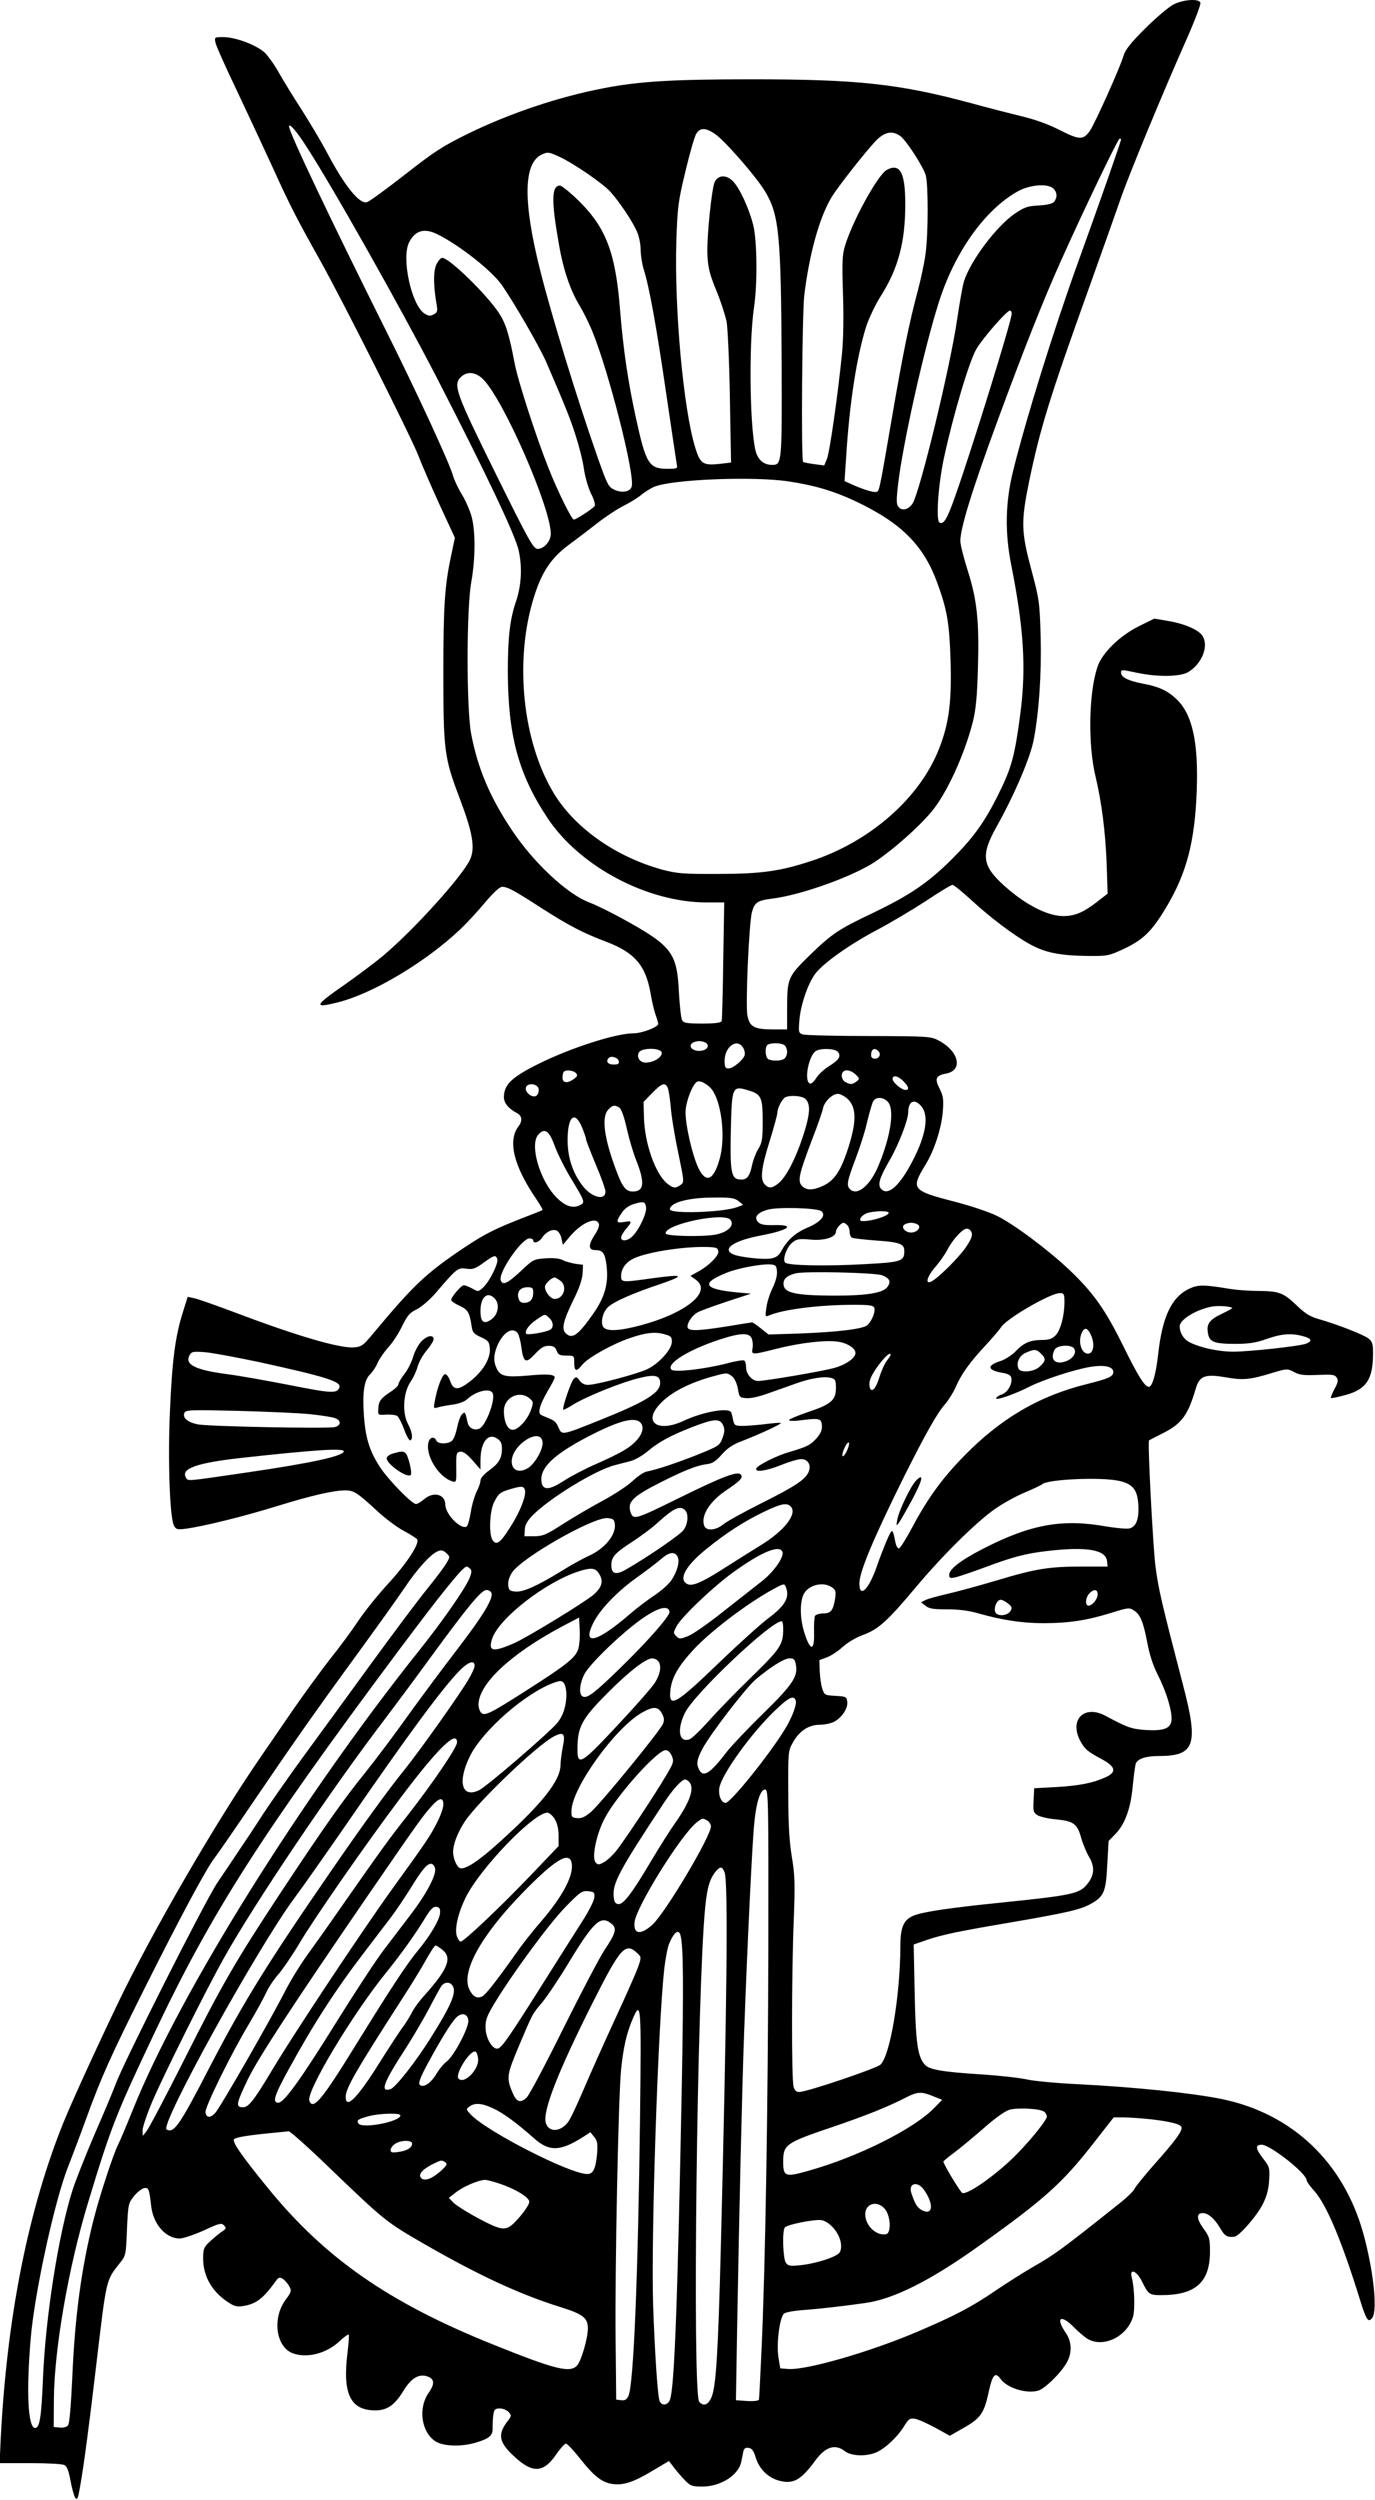  <svg version="1.0" xmlns="http://www.w3.org/2000/svg"
 width="704pt" height="1280pt" viewBox="0 0 704 1280"
 preserveAspectRatio="xMidYMid meet"><g transform="translate(0,1280) scale(0.1,-0.1)"
fill="#000000" stroke="none">
<path d="M6010 12778 c-25 -12 -90 -68 -146 -123 -76 -76 -103 -110 -112 -142
-17 -58 -147 -348 -172 -383 -34 -48 -53 -47 -154 4 -58 30 -129 55 -196 71
-58 14 -171 43 -251 65 -374 101 -586 124 -1129 124 -402 0 -575 -10 -756 -45
-232 -44 -484 -129 -699 -234 -130 -64 -173 -92 -322 -209 -95 -74 -182 -138
-194 -141 -38 -12 -115 83 -206 256 -28 53 -87 152 -131 221 -44 68 -96 153
-116 189 -19 35 -51 79 -69 98 -42 40 -150 81 -214 81 -45 0 -45 0 -40 -28 3
-16 54 -130 113 -253 58 -123 142 -303 186 -399 83 -183 117 -249 238 -465
120 -215 466 -904 503 -1000 19 -50 69 -164 110 -254 l76 -164 -19 -91 c-33
-152 -40 -258 -40 -591 0 -407 4 -442 82 -648 69 -182 82 -259 54 -319 -42
-87 -283 -354 -441 -488 -44 -37 -131 -102 -192 -145 -166 -115 -172 -129 -41
-96 178 45 446 205 622 371 32 30 90 92 128 138 44 52 76 82 89 82 27 0 61
-18 203 -110 141 -90 208 -125 329 -171 146 -55 203 -121 228 -265 6 -38 18
-86 25 -108 8 -21 14 -43 14 -48 0 -16 -83 -48 -126 -48 -91 0 -326 -76 -488
-157 -138 -69 -176 -106 -176 -171 0 -29 25 -59 68 -81 25 -14 28 -39 7 -67
-56 -73 -26 -200 87 -367 22 -32 38 -60 36 -62 -1 -1 -46 -19 -98 -39 -144
-56 -196 -82 -300 -151 -200 -134 -260 -191 -472 -445 -49 -59 -58 -65 -96
-68 -73 -5 -287 57 -607 178 -99 37 -194 71 -212 74 l-32 7 -26 -83 c-38 -122
-54 -245 -65 -505 -11 -247 -1 -545 21 -584 10 -19 17 -21 62 -15 90 12 296
63 464 115 178 55 291 81 351 81 44 0 61 -11 168 -110 40 -36 99 -81 133 -98
33 -18 63 -37 67 -43 13 -22 -55 -125 -149 -227 -54 -59 -123 -145 -154 -192
-31 -47 -96 -135 -145 -196 -48 -62 -132 -177 -186 -255 -54 -79 -128 -187
-164 -239 -232 -336 -559 -900 -737 -1271 -133 -279 -253 -542 -294 -650 -170
-441 -272 -968 -303 -1567 l-6 -132 157 0 c86 0 165 -4 175 -10 13 -7 22 -31
31 -80 7 -39 18 -78 24 -87 10 -14 14 -5 24 51 21 117 49 332 85 639 52 437
48 421 121 513 29 36 30 41 35 170 6 130 7 134 36 171 17 21 41 39 52 41 23 4
26 -4 36 -92 11 -94 75 -166 146 -166 18 0 73 19 123 41 79 37 91 40 104 26
13 -13 12 -17 -13 -33 -15 -11 -42 -33 -61 -51 -30 -28 -33 -37 -33 -86 0 -88
44 -167 123 -220 35 -24 49 -28 81 -23 68 11 103 38 168 128 13 19 20 21 35
12 10 -6 25 -23 33 -37 14 -25 13 -29 -20 -74 -66 -93 -47 -234 35 -269 71
-29 173 -5 241 58 24 23 47 39 49 36 3 -2 0 -45 -6 -94 -26 -210 15 -294 143
-294 59 0 99 27 142 98 41 67 80 91 124 76 37 -13 39 -38 6 -85 -55 -80 -36
-204 38 -249 40 -24 131 -27 204 -5 70 21 88 36 86 76 0 19 1 49 4 67 4 27 9
32 33 32 15 0 35 -8 45 -18 15 -18 15 -20 -2 -43 -57 -72 -49 -112 34 -188 93
-85 148 -81 214 17 19 28 41 51 47 52 7 0 40 -35 73 -77 71 -90 113 -123 167
-130 56 -7 108 10 204 68 l84 50 25 -33 c14 -18 39 -48 56 -65 29 -30 38 -33
90 -33 93 0 185 58 199 126 3 13 7 36 10 50 4 19 11 25 28 22 17 -2 26 -15 37
-52 19 -58 63 -101 120 -116 71 -19 111 3 184 103 52 71 102 87 152 48 32 -25
107 -28 158 -7 46 19 109 78 143 132 25 41 31 45 58 41 17 -3 63 -24 104 -46
l74 -41 56 32 c103 57 119 79 145 201 18 80 32 95 58 59 33 -47 131 -78 193
-61 36 10 122 96 149 148 26 49 23 105 -8 149 -54 79 -24 96 44 26 25 -25 57
-52 72 -60 81 -43 196 14 228 112 12 36 9 151 -6 207 -11 47 27 30 53 -23 32
-66 38 -70 98 -70 175 0 249 65 250 220 0 70 -2 78 -34 122 -35 48 -36 78 -4
78 29 0 60 -27 89 -75 24 -42 36 -50 74 -46 25 3 118 110 147 170 19 38 29 76
31 121 4 62 2 67 -33 112 -37 48 -39 68 -5 68 43 0 230 -147 230 -182 0 -6 16
-29 36 -51 65 -71 143 -256 239 -567 31 -99 41 -113 61 -86 28 39 6 244 -46
432 -101 364 -364 614 -725 688 -153 31 -442 61 -737 76 -107 5 -224 16 -259
24 -35 8 -140 20 -234 26 -201 13 -267 24 -290 50 -37 40 -47 116 -52 370 l-5
245 63 22 c85 29 162 45 445 93 279 48 346 64 399 93 68 39 77 61 84 199 l7
123 36 37 c49 51 78 133 88 248 5 52 12 102 15 111 10 25 51 39 118 39 184 0
204 57 126 356 -112 430 -128 499 -143 615 -13 104 -41 638 -33 645 1 1 30 16
64 33 103 51 134 93 175 231 19 66 47 77 152 59 90 -16 125 -13 239 22 76 23
78 23 112 5 27 -15 50 -18 121 -15 75 3 88 2 98 -14 9 -14 6 -26 -12 -59 -12
-23 -20 -43 -18 -45 2 -3 37 5 78 16 105 30 138 80 138 215 0 46 -4 58 -24 74
-27 20 -154 70 -251 98 -46 13 -72 28 -115 70 -69 66 -90 74 -198 75 -48 0
-112 5 -142 10 -139 23 -166 23 -214 0 -88 -43 -135 -143 -156 -332 -11 -101
-30 -169 -48 -169 -21 0 -55 55 -131 209 -91 185 -153 273 -275 389 -110 104
-284 234 -371 277 -38 19 -133 51 -210 71 -228 59 -233 65 -156 192 44 71 81
185 88 270 5 63 3 79 -16 118 -27 52 -20 68 34 78 87 17 65 114 -39 169 -40
21 -51 22 -356 23 -173 0 -326 4 -339 8 -23 8 -23 11 -18 75 7 79 44 187 82
237 41 54 178 151 317 224 68 36 179 102 248 147 69 46 130 83 137 83 6 0 49
-35 95 -77 100 -92 218 -181 301 -227 78 -43 152 -58 292 -60 108 -1 111 0
193 38 98 47 142 91 216 216 102 172 143 331 153 586 10 259 -23 402 -108 479
-46 42 -88 60 -172 76 -69 13 -107 32 -107 54 0 18 -1 18 85 0 104 -22 220
-20 260 5 71 44 106 136 70 187 -21 30 -94 61 -175 74 l-70 12 -77 -38 c-101
-50 -192 -139 -215 -212 -44 -136 -48 -396 -9 -558 31 -129 51 -284 57 -447
l5 -153 -54 -42 c-68 -53 -114 -73 -172 -73 -82 0 -195 58 -304 156 -113 102
-120 156 -39 301 90 160 175 358 191 448 27 143 40 339 35 528 -5 175 -7 188
-48 342 -52 195 -53 243 -11 450 57 273 104 426 301 975 70 195 144 405 165
465 39 116 217 547 342 828 41 93 72 175 69 183 -8 22 -84 17 -136 -8z m-4442
-727 c137 -211 479 -819 665 -1178 257 -500 407 -815 423 -893 19 -88 13 -180
-15 -262 -30 -87 -41 -184 -41 -355 1 -329 54 -526 204 -752 165 -248 511
-431 814 -431 l90 0 -5 -297 c-2 -164 -6 -304 -8 -310 -3 -9 -32 -13 -99 -13
-81 0 -97 3 -104 18 -5 9 -12 73 -16 142 -10 204 -35 237 -291 378 -60 33
-136 70 -168 82 -112 42 -284 202 -396 370 -113 169 -175 316 -209 495 -24
131 -24 639 1 775 21 118 22 257 2 334 -9 32 -31 84 -51 116 -19 31 -39 74
-45 96 -18 64 -181 418 -344 744 -286 573 -495 1012 -495 1043 0 19 39 -25 88
-102z m2101 57 c56 -44 204 -215 247 -286 73 -121 83 -218 86 -882 2 -511 1
-520 -48 -520 -38 0 -64 18 -80 55 -34 83 -43 552 -13 755 18 123 15 344 -5
420 -23 89 -72 193 -106 225 -33 31 -72 29 -90 -5 -16 -30 -42 -286 -38 -374
3 -66 11 -99 45 -182 23 -55 46 -127 53 -160 6 -32 14 -208 17 -390 l6 -332
-60 -7 c-83 -9 -98 1 -123 82 -61 197 -108 713 -97 1063 6 171 9 198 47 355
22 93 47 180 56 192 20 32 53 29 103 -9z m940 -4 c31 -22 118 -157 131 -202
13 -48 13 -299 -1 -399 -5 -43 -23 -127 -39 -188 -46 -172 -77 -326 -131 -640
-27 -159 -54 -314 -61 -344 -11 -52 -12 -53 -42 -48 -17 3 -56 16 -86 29 l-56
25 8 119 c17 279 54 517 103 673 14 42 47 112 75 156 89 141 125 275 125 470
0 162 -27 212 -95 175 -45 -24 -177 -264 -214 -390 -14 -46 -15 -85 -10 -245
4 -117 2 -234 -5 -305 -21 -211 -63 -505 -77 -539 l-14 -34 -52 7 c-29 4 -54
9 -56 11 -11 10 -5 762 6 855 26 210 76 392 137 496 31 53 172 232 228 292 46
47 84 55 126 26z m1131 -17 c0 -10 -107 -316 -219 -626 -125 -346 -264 -792
-333 -1068 -41 -164 -44 -318 -10 -488 64 -323 76 -522 47 -752 -29 -222 -45
-282 -112 -417 -71 -144 -129 -224 -237 -332 -123 -123 -216 -186 -405 -277
-179 -85 -212 -107 -329 -221 -107 -105 -112 -115 -112 -268 l0 -108 -72 0
c-96 0 -120 13 -131 70 -11 54 8 477 23 531 14 50 28 59 107 69 149 19 415
115 526 190 93 63 218 173 285 253 77 90 170 292 213 462 15 60 22 128 26 275
7 238 -4 347 -52 498 -20 63 -37 130 -38 150 -2 62 59 261 190 617 132 359
237 624 323 815 111 249 294 630 302 630 4 0 8 -1 8 -3z m-2873 -91 c74 -35
224 -138 260 -180 45 -50 111 -149 133 -199 11 -23 20 -65 20 -93 0 -28 7 -73
15 -100 30 -96 65 -290 115 -632 28 -191 53 -357 55 -369 5 -22 2 -23 -49 -23
-93 0 -109 26 -160 260 -41 187 -65 353 -81 550 -23 297 -72 425 -214 564 -43
42 -86 76 -94 76 -43 0 -45 -76 -6 -297 22 -130 57 -235 105 -315 19 -31 48
-89 65 -130 85 -206 222 -743 203 -800 -8 -26 -50 -33 -89 -15 -30 14 -36 27
-84 162 -107 305 -238 732 -295 960 -89 352 -86 548 6 593 32 15 37 15 95 -12z
m2527 -162 c19 -19 20 -44 4 -66 -9 -11 -34 -17 -80 -20 -58 -3 -74 -9 -124
-43 -95 -66 -227 -243 -259 -347 -7 -24 -22 -109 -34 -190 -35 -244 -194 -900
-230 -948 -22 -30 -53 -37 -71 -15 -11 13 -11 34 -2 115 25 211 132 690 208
930 82 260 237 477 406 571 62 34 155 41 182 13z m-3151 -235 c114 -58 272
-183 324 -255 62 -88 194 -316 230 -398 100 -232 124 -292 152 -381 17 -53 36
-128 41 -168 6 -40 22 -95 36 -124 15 -28 23 -56 19 -63 -8 -13 -95 -70 -107
-70 -11 0 -81 141 -129 262 -64 161 -156 444 -174 538 -29 153 -46 204 -80
257 -65 98 -255 283 -291 283 -8 0 -22 -17 -31 -37 -15 -37 -14 -108 3 -205 5
-31 3 -38 -16 -48 -17 -9 -26 -8 -47 5 -67 44 -119 286 -78 365 32 62 79 74
148 39z m2937 -405 c0 -34 -203 -691 -289 -933 -41 -118 -60 -149 -81 -136
-19 12 -6 197 24 335 47 217 129 493 166 555 36 59 155 195 171 195 5 0 9 -7
9 -16z m-2706 -336 c105 -106 346 -657 346 -791 0 -38 -35 -77 -67 -77 -22 0
-44 39 -215 385 -204 413 -219 454 -179 494 32 32 77 27 115 -11z m1566 -523
c132 -20 229 -49 338 -100 237 -112 351 -226 422 -422 50 -138 61 -204 67
-398 6 -207 -8 -316 -57 -443 -98 -256 -355 -482 -660 -581 -156 -51 -253 -65
-470 -65 -184 -1 -214 2 -290 22 -236 65 -446 212 -554 390 -162 267 -204 685
-101 1009 39 125 88 197 175 262 41 30 109 82 150 114 41 32 101 72 134 88 32
16 72 41 90 56 17 14 47 33 66 41 92 38 510 55 690 27z m-422 -2877 c17 -17
-4 -38 -38 -38 -34 0 -55 21 -38 38 7 7 24 12 38 12 14 0 31 -5 38 -12z m185
-19 c8 -11 12 -29 10 -40 -7 -25 -59 -69 -84 -69 -15 0 -19 7 -19 39 0 71 61
117 93 70z m215 9 c7 -7 12 -21 12 -33 0 -12 -5 -26 -12 -33 -13 -13 -56 -16
-82 -6 -19 7 -22 70 -3 77 23 10 73 7 85 -5z m-644 -24 c40 -15 -12 -64 -68
-64 -30 0 -48 27 -35 52 10 18 69 25 103 12z m916 -9 c18 -22 6 -41 -45 -73
-26 -16 -55 -43 -66 -61 -11 -18 -25 -31 -32 -28 -32 10 -7 144 31 167 26 15
98 12 112 -5z m207 4 c16 -16 5 -39 -18 -39 -12 0 -19 7 -19 18 0 31 17 41 37
21z m-1329 -51 c3 -14 -3 -18 -27 -18 -29 0 -41 17 -24 34 13 13 48 1 51 -16z
m-219 -62 c10 -11 7 -17 -11 -30 -33 -24 -58 -21 -58 7 0 13 3 27 7 30 11 12
50 7 62 -7z m1433 -8 c20 -20 20 -22 3 -35 -23 -16 -30 -16 -56 -3 -19 10 -26
40 -12 53 13 14 43 7 65 -15z m243 -33 c28 -27 32 -45 11 -45 -20 0 -66 39
-66 56 0 22 28 17 55 -11z m-972 -55 c44 -75 60 -236 33 -338 -31 -116 -72
-134 -112 -48 -30 66 -64 213 -64 281 0 53 37 149 61 158 20 7 64 -21 82 -53z
m-895 14 c2 -11 -3 -26 -11 -33 -20 -16 -63 18 -54 43 10 25 61 18 65 -10z
m660 9 c5 -10 12 -54 16 -98 3 -44 20 -149 38 -234 31 -149 32 -154 13 -167
-26 -19 -38 -18 -69 7 -60 48 -116 206 -119 340 l-2 78 45 46 c48 49 64 55 78
28z m413 -15 c66 -19 74 -36 74 -157 0 -92 -3 -111 -22 -142 -12 -19 -27 -58
-33 -87 -13 -59 -28 -75 -66 -70 -40 4 -47 43 -42 254 5 221 7 227 89 202z
m502 -38 c55 -44 56 -122 2 -281 -34 -98 -65 -142 -117 -168 -55 -26 -90 -27
-113 -1 -22 25 -14 60 54 239 27 69 52 141 55 158 8 35 48 73 76 73 10 0 29
-9 43 -20z m-209 -6 c28 -27 24 -81 -15 -198 -37 -111 -83 -199 -121 -232 -34
-28 -51 -30 -72 -8 -25 25 -19 83 24 220 22 71 40 137 40 147 0 24 26 74 42
80 28 12 87 6 102 -9z m422 -15 c35 -39 15 -175 -48 -326 -42 -102 -109 -158
-146 -121 -19 19 -15 40 28 154 22 58 50 144 60 191 11 46 25 93 30 104 14 25
52 24 76 -2z m173 -25 c41 -52 18 -163 -62 -306 -61 -109 -115 -151 -147 -113
-17 21 -6 57 45 145 46 80 95 206 95 245 0 59 34 74 69 29z m-1546 -6 c9 -8
24 -50 36 -105 11 -50 32 -121 46 -157 48 -120 44 -166 -15 -166 -40 0 -57 26
-102 155 -47 138 -56 229 -24 264 22 24 35 26 59 9z m-194 -97 c11 -27 21 -55
21 -61 0 -7 23 -66 50 -131 28 -65 50 -128 50 -139 0 -50 -74 -30 -120 33 -49
66 -73 142 -74 227 0 123 35 158 73 71z m-138 -100 c15 -40 52 -114 83 -165
73 -120 73 -123 43 -137 -37 -17 -76 -3 -121 44 -84 88 -135 268 -90 318 33
37 56 21 85 -60z m940 -280 l24 -19 -28 -11 c-72 -28 -347 -37 -347 -12 0 34
94 60 221 60 91 1 110 -2 130 -18z m-473 -33 c3 -29 -34 -111 -68 -145 -23
-26 -60 -31 -60 -9 0 8 11 28 25 44 33 39 32 44 -10 36 -41 -7 -43 1 -12 46
14 22 36 38 62 46 51 15 59 13 63 -18z m898 -19 c25 -21 -5 -56 -72 -84 -63
-27 -103 -63 -135 -122 -12 -22 -26 -31 -52 -36 -42 -7 -169 8 -197 23 -53 28
9 69 146 95 143 27 180 56 69 53 -50 -1 -70 2 -83 15 -24 25 -5 49 49 64 51
15 255 9 275 -8z m344 -8 c0 -17 -96 -46 -137 -42 -21 2 -3 29 25 40 35 12
112 14 112 2z m-810 -36 c22 -27 -11 -62 -73 -75 -64 -13 -256 -9 -259 5 -6
47 298 111 332 70z m-674 -20 c4 -9 -5 -33 -20 -55 -35 -54 -35 -80 3 -80 37
0 48 -15 56 -75 12 -94 -7 -165 -70 -254 -76 -108 -106 -129 -139 -96 -22 22
-12 64 40 170 30 60 45 106 47 135 l2 45 -40 5 c-22 4 -51 12 -64 19 -15 8
-47 12 -86 9 -61 -4 -65 -5 -129 -66 -68 -63 -92 -74 -102 -47 -15 38 107 215
147 215 10 0 19 -4 19 -10 0 -19 30 -10 45 13 20 31 56 48 77 36 9 -5 20 -23
23 -41 l7 -31 36 43 c59 70 134 103 148 65z m1272 -7 c7 -7 12 -22 12 -34 0
-13 5 -26 11 -30 6 -4 63 -10 126 -15 119 -8 143 -17 143 -53 0 -53 -13 -58
-206 -68 -197 -11 -389 -7 -404 8 -15 15 8 81 37 103 22 18 35 20 92 15 72 -7
131 12 131 41 0 14 26 45 39 45 4 0 12 -5 19 -12z m361 3 c20 -13 -3 -41 -34
-41 -31 0 -54 28 -34 41 8 5 23 9 34 9 11 0 26 -4 34 -9z m276 -42 c5 -15 -4
-36 -30 -75 -38 -54 -138 -154 -175 -174 -36 -19 -24 25 20 75 22 26 49 64 60
86 28 54 79 109 100 109 10 0 22 -9 25 -21z m-1297 -95 c3 -23 -50 -76 -109
-107 l-34 -19 28 -20 c84 -61 -48 -170 -283 -233 -108 -29 -172 -32 -190 -10
-17 21 -5 77 23 103 29 28 124 70 267 118 131 45 122 52 -39 30 -157 -22 -161
-22 -161 12 0 35 23 68 60 87 63 33 255 64 375 61 53 -1 60 -4 63 -22z m-1132
-39 c8 -20 -39 -115 -71 -145 -26 -24 -27 -24 -56 -7 -17 9 -37 17 -44 17 -14
0 -65 -60 -65 -76 0 -5 19 -18 43 -29 43 -20 51 -34 62 -106 4 -30 12 -39 48
-55 37 -17 42 -23 45 -57 4 -51 -34 -116 -100 -168 -61 -48 -87 -48 -103 1 -7
19 -18 35 -26 35 -14 0 -41 -69 -53 -139 -7 -37 -6 -38 16 -31 13 4 47 10 75
14 31 4 62 15 75 28 47 43 120 59 131 29 14 -35 -37 -168 -69 -180 -27 -11
-54 3 -60 32 -12 55 -13 57 -29 41 -8 -8 -19 -39 -25 -69 -6 -30 -18 -61 -27
-67 -23 -18 -72 -16 -79 2 -9 22 -32 18 -39 -5 -21 -65 48 -181 121 -204 21
-6 21 -4 20 71 -1 72 1 78 20 81 15 2 34 -11 63 -44 l41 -47 0 45 c0 94 38
145 86 113 18 -12 24 -24 24 -53 -1 -49 -16 -74 -67 -111 -26 -19 -43 -39 -43
-51 0 -11 -9 -36 -20 -57 -10 -21 -24 -67 -29 -102 -6 -36 -15 -69 -20 -74
-25 -25 -111 59 -111 110 0 53 -60 69 -108 28 -17 -14 -35 -25 -42 -25 -21 0
-142 124 -185 190 -53 81 -74 149 -82 266 -8 117 2 180 32 208 12 12 30 38 38
58 9 20 33 56 55 80 22 24 54 73 71 109 27 55 39 69 75 86 25 13 66 48 97 84
108 126 113 130 156 124 33 -5 45 -1 87 29 55 40 64 43 72 21z m1432 -63 c2
-20 -6 -52 -22 -85 -14 -28 -29 -74 -32 -101 -7 -46 -6 -49 12 -41 75 32 260
55 437 55 78 0 99 -3 103 -15 8 -19 -12 -68 -35 -89 -22 -20 -149 -35 -346
-43 l-160 -5 -39 31 c-21 17 -42 31 -45 31 -3 0 -60 -9 -126 -20 -156 -25
-205 -26 -205 -2 0 23 25 59 53 74 12 7 78 31 147 54 l125 41 -75 7 c-168 16
-183 47 -50 100 56 23 173 45 220 43 32 -2 35 -5 38 -35z m539 -21 c38 -15 46
-32 27 -59 -22 -32 -110 -46 -284 -45 -184 1 -243 14 -248 54 -4 30 15 48 61
60 48 12 406 4 444 -10z m-1649 -27 c39 -27 19 -94 -28 -94 -21 0 -50 36 -50
62 0 15 34 48 50 48 3 0 16 -7 28 -16z m-138 -62 c0 -34 -16 -52 -47 -52 -16
0 -24 7 -29 25 -8 33 11 55 47 55 25 0 29 -4 29 -28z m2720 -47 c0 -70 -20
-146 -46 -172 -17 -17 -34 -23 -68 -23 -61 0 -94 -14 -137 -59 -20 -20 -54
-42 -77 -49 -71 -22 -67 -47 9 -60 31 -5 45 -13 47 -26 6 -31 -18 -74 -49 -85
-16 -5 -29 -15 -29 -20 0 -12 99 23 175 62 71 35 224 85 306 99 74 12 119 2
119 -26 0 -23 -21 -33 -132 -61 -245 -60 -444 -176 -633 -370 -110 -112 -186
-217 -262 -360 -32 -60 -63 -110 -70 -112 -6 -2 -14 11 -18 29 -15 75 -16 76
-42 18 -13 -30 -38 -93 -54 -140 -42 -120 -89 -164 -89 -86 0 59 73 232 228
545 112 223 170 327 213 375 16 19 39 56 51 82 29 68 71 127 151 213 37 40 75
84 83 97 30 45 252 174 301 174 20 0 23 -5 23 -45z m-2916 16 c25 -28 17 -79
-16 -104 -40 -30 -58 -17 -58 42 0 72 37 103 74 62z m3775 -47 c2 -2 -22 -15
-53 -30 -65 -31 -80 -52 -71 -101 8 -44 32 -53 143 -53 67 0 103 6 157 25 76
27 128 31 188 14 42 -11 48 -25 14 -38 -33 -13 -292 -41 -373 -41 -72 0 -163
19 -219 46 -33 15 -55 49 -55 84 0 33 79 83 160 100 31 7 99 3 109 -6z m-3497
-51 c21 -19 24 -48 6 -60 -21 -13 -119 -30 -124 -21 -9 14 15 47 54 73 44 30
41 29 64 8z m2777 -96 c17 -45 8 -87 -19 -87 -35 0 -53 67 -29 111 14 28 31
19 48 -24z m-2939 19 c6 -8 15 -40 19 -71 11 -82 23 -88 70 -37 30 32 46 42
70 42 24 0 34 -6 41 -25 8 -21 16 -25 50 -25 39 0 40 -1 40 -34 0 -48 11 -51
42 -12 28 35 153 105 241 135 79 28 130 34 176 21 36 -9 41 -14 41 -39 0 -39
-67 -113 -127 -141 -54 -25 -261 -80 -303 -80 -17 0 -33 8 -43 23 -14 19 -17
20 -30 7 -14 -14 -60 -150 -53 -157 2 -2 25 10 52 27 67 41 252 116 341 136
77 19 103 12 103 -26 0 -51 -73 -96 -315 -193 -190 -76 -188 -75 -205 -36 -15
33 -21 37 -74 58 -25 10 -28 15 -22 42 3 17 22 57 41 89 19 32 35 62 35 68 0
16 -39 19 -135 10 -113 -10 -141 -4 -160 32 -19 37 -19 71 0 118 30 70 77 101
105 68z m1199 -29 c5 -13 7 -35 4 -50 -7 -34 -3 -34 123 -2 123 31 254 46 316
36 49 -8 88 -34 88 -58 0 -25 -49 -60 -108 -76 -58 -17 -354 -67 -391 -67 -30
0 -61 35 -61 69 0 17 -4 32 -10 36 -5 3 -45 -3 -88 -15 -118 -30 -269 -47
-284 -32 -29 29 82 99 240 152 111 37 159 39 171 7z m1649 -49 c17 -22 -4 -55
-43 -68 -54 -18 -81 11 -55 61 12 22 81 27 98 7z m-168 -28 c26 -26 25 -36 -5
-65 -29 -29 -102 -36 -111 -10 -12 30 6 66 39 80 43 19 54 18 77 -5z m-4000
-44 c337 -74 417 -99 408 -128 -11 -33 -38 -32 -250 10 -117 23 -263 49 -325
57 -162 21 -218 49 -193 96 11 20 17 21 84 16 39 -4 163 -27 276 -51z m3230
38 c0 -3 -9 -17 -20 -31 -11 -15 -27 -50 -36 -79 -17 -59 -40 -87 -50 -60 -3
9 -4 26 0 39 11 46 106 163 106 131z m-811 -111 c13 -11 24 -36 29 -63 7 -43
9 -45 43 -48 21 -2 67 8 110 24 41 14 104 37 141 50 77 28 146 39 182 30 23
-6 26 -11 26 -52 0 -62 -25 -84 -143 -123 -53 -18 -97 -37 -97 -41 0 -5 24 -6
53 -2 102 13 112 11 115 -25 2 -23 -5 -40 -27 -66 -32 -35 -46 -43 -141 -71
-66 -19 -162 -68 -168 -84 -7 -21 50 -13 128 18 41 17 87 30 102 30 34 0 52
-29 39 -63 -15 -40 -67 -75 -241 -162 -92 -46 -180 -95 -197 -109 -38 -32 -89
-35 -98 -6 -17 53 30 126 120 185 67 45 82 62 67 77 -17 17 -96 -13 -307 -117
-229 -113 -241 -117 -255 -81 -21 56 7 84 158 160 119 60 182 84 229 90 30 3
47 14 78 49 29 33 57 52 105 70 86 33 203 87 198 92 -2 2 -35 0 -73 -5 -39 -5
-91 -9 -117 -10 -44 0 -48 2 -54 28 -3 15 -7 33 -10 40 -8 28 -141 6 -244 -42
-130 -61 -208 -9 -124 83 54 61 153 112 279 146 66 18 69 18 94 -2z m-1039
-111 c21 -17 22 -21 10 -56 -16 -51 -66 -106 -95 -106 -26 0 -45 40 -45 97 0
68 78 107 130 65z m-1122 -82 c57 -6 114 -15 127 -20 33 -12 32 -38 -1 -46
-37 -9 -650 3 -702 14 -52 11 -78 33 -68 58 6 16 26 17 274 11 147 -4 313 -11
370 -17z m1690 -42 c33 -33 -5 -98 -85 -144 -24 -15 -88 -46 -141 -69 -53 -23
-126 -61 -162 -84 -79 -52 -113 -53 -118 -3 -7 66 60 132 223 219 165 87 252
112 283 81z m424 -14 c9 -20 9 -34 -3 -66 -14 -38 -18 -41 -124 -84 -106 -42
-212 -78 -265 -88 -14 -3 -46 -24 -71 -48 -25 -24 -94 -69 -155 -102 -60 -32
-151 -86 -203 -119 -84 -54 -100 -61 -145 -62 l-51 0 2 34 c1 24 12 44 39 72
86 88 322 233 422 258 23 6 60 16 81 21 22 6 61 28 88 51 56 47 114 79 232
125 107 41 137 43 153 8z m-924 -87 c4 -34 -37 -107 -72 -131 -46 -30 -86 -15
-86 32 0 86 149 179 158 99z m1556 -49 c-9 -18 -19 -28 -21 -21 -2 6 4 27 13
45 9 18 19 28 21 21 2 -6 -4 -27 -13 -45z m-2574 2 c0 -24 -164 -60 -500 -109
-322 -47 -297 -45 -309 -23 -24 44 59 73 283 98 380 42 526 51 526 34z m3968
-151 c70 -15 95 -44 100 -119 5 -75 -10 -117 -46 -125 -15 -3 -67 2 -117 10
-226 41 -389 11 -632 -114 -113 -58 -173 -104 -173 -133 0 -17 4 -19 33 -13
17 4 84 27 147 50 144 54 211 72 325 85 202 23 296 6 303 -52 l3 -28 -131 0
c-169 0 -238 -11 -440 -72 -91 -27 -205 -58 -254 -69 -48 -11 -98 -25 -109
-31 l-21 -11 23 -18 c18 -15 40 -18 109 -18 59 0 111 -6 162 -21 125 -35 220
-49 328 -50 130 0 221 13 345 51 93 29 99 30 123 14 33 -21 48 -59 69 -169 11
-59 29 -114 55 -165 43 -84 73 -186 68 -229 -5 -41 -40 -54 -129 -49 -75 5
-96 12 -209 73 -107 57 -185 -17 -131 -125 24 -45 37 -57 110 -96 75 -40 80
-68 19 -95 -66 -29 -132 -42 -253 -49 l-110 -6 -3 -62 c-3 -55 -1 -63 20 -76
13 -8 55 -18 93 -21 91 -9 110 -22 130 -93 9 -32 28 -78 42 -101 30 -52 26
-95 -13 -141 -38 -46 -82 -55 -434 -91 -265 -27 -403 -47 -452 -67 -51 -21
-68 -58 -68 -155 -1 -253 -52 -561 -102 -608 -22 -20 -377 -140 -416 -140 -15
0 -24 8 -29 28 -11 37 -10 587 1 852 7 188 6 229 -10 325 -13 81 -18 167 -18
325 -1 211 -1 216 24 260 33 59 81 90 137 90 24 0 57 7 73 15 40 21 72 69 68
102 -3 26 -6 28 -60 31 -55 3 -57 4 -68 37 -6 18 -12 59 -13 90 l-2 56 38 14
c20 7 57 31 81 53 25 23 69 49 105 62 79 29 125 71 270 244 134 160 305 330
404 400 37 26 104 64 149 83 45 19 88 39 95 45 30 25 299 37 391 17z m-3041
-45 c10 -27 -24 -115 -77 -196 -50 -80 -71 -93 -90 -59 -18 34 -12 148 10 191
23 45 31 51 85 67 56 16 65 15 72 -3z m1361 -86 c37 -37 -32 -126 -158 -202
-36 -22 -114 -71 -175 -110 -123 -79 -171 -99 -197 -85 -46 24 -7 94 100 180
100 81 191 140 293 189 87 42 117 48 137 28z m-540 -20 c19 -19 14 -73 -9
-102 -19 -25 -184 -138 -292 -200 -53 -31 -77 -25 -77 21 0 41 18 62 103 117
45 29 107 75 137 103 81 73 112 87 138 61z m-360 -70 c7 -55 -52 -127 -133
-163 -27 -12 -91 -47 -142 -79 -124 -76 -195 -108 -235 -104 -29 3 -33 7 -36
33 -2 19 6 43 20 65 52 77 416 284 488 278 30 -3 35 -7 38 -30z m-863 -202
c-11 -19 -54 -76 -96 -128 -42 -51 -173 -226 -291 -388 -118 -162 -275 -378
-350 -480 -74 -102 -165 -232 -203 -290 -37 -58 -91 -139 -119 -180 -27 -41
-79 -118 -114 -170 -63 -94 -480 -920 -520 -1030 -11 -30 -58 -143 -105 -250
-46 -107 -98 -238 -115 -290 -72 -225 -139 -650 -152 -967 -8 -198 -17 -253
-40 -253 -37 0 -46 184 -23 455 19 234 124 714 192 883 21 54 62 162 91 242
79 218 127 324 305 680 181 361 312 605 354 659 16 20 106 151 201 291 210
309 311 453 535 760 94 129 200 277 235 329 67 100 136 176 173 190 16 7 27 4
42 -10 20 -19 20 -19 0 -53z m1721 59 c10 -26 -46 -105 -109 -153 -33 -26
-121 -95 -196 -154 -74 -59 -154 -115 -178 -124 -41 -16 -45 -16 -61 0 -15 15
-15 19 3 52 26 48 192 206 295 279 141 101 232 138 246 100z m-537 -24 c13
-23 -1 -76 -32 -122 -12 -18 -51 -53 -87 -77 -36 -24 -90 -65 -120 -91 -171
-148 -250 -170 -195 -55 32 69 121 163 223 236 48 34 104 77 125 95 42 37 71
42 86 14z m-1061 -63 c8 -8 7 -20 -4 -47 -24 -57 -134 -215 -254 -366 -600
-750 -1227 -1754 -1467 -2349 -35 -87 -70 -170 -78 -185 -25 -49 -95 -263
-125 -381 -64 -253 -97 -503 -110 -814 -7 -146 -14 -234 -22 -243 -6 -8 -24
-13 -42 -11 l-31 3 1 145 c2 254 75 676 175 1004 119 393 143 453 346 881 287
605 541 1002 1235 1933 224 300 338 442 357 442 4 0 12 -5 19 -12z m656 -20
c28 -40 20 -73 -26 -113 -48 -40 -337 -217 -407 -248 -108 -47 -133 -42 -111
24 35 105 275 291 445 345 59 19 82 17 99 -8z m960 -74 c20 -52 -4 -94 -88
-157 -39 -29 -151 -130 -250 -225 -231 -223 -265 -241 -253 -140 8 63 42 121
120 205 88 94 270 232 402 305 59 32 61 33 69 12z m235 0 c20 -14 22 -22 17
-57 -10 -62 -22 -77 -61 -77 -18 0 -37 -6 -42 -12 -4 -7 -6 -46 -5 -85 3 -101
-21 -97 -52 6 -19 64 -21 135 -5 181 19 53 100 77 148 44z m-1743 -29 c11 -28
-44 -118 -172 -285 -70 -91 -184 -244 -253 -340 -68 -96 -168 -229 -221 -295
-111 -137 -212 -280 -434 -616 -230 -349 -299 -468 -491 -850 -96 -191 -184
-357 -195 -370 l-19 -24 -1 29 c0 16 23 84 51 150 61 141 269 559 364 729 156
280 554 871 830 1232 50 66 157 210 237 320 188 257 253 335 279 335 11 0 22
-7 25 -15z m3104 -7 c0 -25 -27 -58 -47 -58 -18 0 -16 40 4 62 22 24 43 23 43
-4z m-459 -47 c20 -16 22 -23 13 -38 -16 -27 -71 -30 -79 -4 -7 24 10 61 29
61 8 0 24 -9 37 -19z m-1733 -42 c4 -20 -112 -152 -259 -295 -126 -122 -161
-149 -184 -140 -22 8 -19 62 6 113 26 54 207 227 308 294 76 51 123 61 129 28z
m-467 -190 c-13 -44 -57 -80 -256 -207 -189 -121 -221 -138 -240 -122 -8 7
-15 26 -15 43 0 105 163 258 420 396 l95 50 3 -62 c2 -34 -1 -78 -7 -98z
m1049 103 c0 -81 -13 -101 -157 -242 -76 -74 -176 -176 -221 -227 -45 -50 -91
-95 -103 -98 -53 -17 -64 50 -22 136 48 98 440 469 495 469 5 0 8 -17 8 -38z
m-642 -164 c22 -22 13 -73 -20 -120 -18 -25 -82 -98 -143 -164 -239 -258 -251
-266 -248 -151 2 99 27 143 157 273 108 108 193 174 226 174 9 0 21 -5 28 -12z
m707 -21 c11 -60 -16 -101 -169 -251 -79 -77 -160 -163 -182 -191 -87 -114
-122 -137 -144 -96 -16 30 -12 54 16 107 39 74 219 309 272 355 77 65 145 108
174 109 23 0 28 -5 33 -33z m-1645 -5 c0 -10 -15 -43 -33 -73 -52 -86 -243
-355 -322 -454 -89 -110 -222 -294 -381 -525 -323 -469 -445 -665 -617 -996
-158 -306 -186 -347 -224 -326 -37 21 467 933 656 1187 37 49 159 223 271 385
305 443 478 678 569 773 47 49 81 61 81 29z m470 -146 c0 -59 -17 -111 -48
-148 -44 -52 -361 -325 -399 -343 -90 -43 -112 44 -46 176 66 132 287 324 431
375 32 11 39 11 50 -4 6 -8 12 -34 12 -56z m1174 -31 c7 -20 -18 -87 -56 -149
-80 -131 -278 -376 -303 -376 -22 0 -38 39 -32 77 12 69 160 276 285 396 70
67 95 80 106 52z m-685 -67 c11 -20 13 -33 6 -52 -13 -35 -320 -410 -370 -453
-30 -25 -47 -33 -70 -31 -28 3 -30 6 -29 39 3 116 223 422 359 500 59 34 84
34 104 -3z m-508 -174 c-6 -32 -11 -71 -11 -88 0 -81 -92 -198 -315 -399 -106
-96 -174 -140 -200 -131 -17 7 -35 50 -35 83 0 41 25 104 62 159 72 105 371
390 455 433 50 25 59 14 44 -57z m-541 26 c0 -26 -125 -210 -254 -375 -99
-126 -127 -165 -344 -475 -55 -80 -130 -185 -166 -235 -36 -49 -89 -135 -117
-190 -78 -153 -331 -594 -357 -622 -25 -28 -46 -26 -50 3 -4 25 131 299 223
453 37 62 76 134 88 160 11 25 39 67 61 92 23 26 72 98 109 160 79 133 334
500 517 744 190 253 290 351 290 285z m1100 -70 c11 -28 9 -35 -29 -99 -60
-102 -218 -340 -258 -389 -19 -23 -47 -49 -63 -57 -25 -13 -29 -13 -41 1 -20
25 4 143 47 225 62 118 269 349 312 349 12 0 24 -11 32 -30z m88 -132 c30 -30
6 -102 -74 -215 -24 -34 -78 -119 -120 -190 -99 -167 -143 -225 -169 -221 -15
2 -21 12 -23 39 -6 68 28 132 255 476 48 73 93 123 112 123 4 0 12 -5 19 -12z
m406 -838 c-2 -816 -15 -1637 -35 -2070 -6 -135 -12 -249 -13 -255 -2 -6 -28
-9 -61 -7 l-57 4 6 361 c11 629 26 1253 36 1522 16 440 40 934 50 1051 10 123
33 197 59 192 15 -3 16 -72 15 -798z m-1664 721 c0 -16 -15 -59 -34 -95 -36
-70 -56 -99 -231 -341 -151 -210 -503 -740 -610 -920 -100 -167 -125 -198
-158 -193 -30 4 -26 22 33 145 53 108 224 371 613 938 255 371 283 411 331
463 37 40 56 41 56 3z m570 -73 c13 -22 20 -51 20 -86 l0 -53 -145 -152 c-152
-159 -340 -337 -356 -337 -5 0 -14 11 -19 25 -14 37 4 118 44 200 74 150 348
435 419 435 9 0 26 -15 37 -32z m781 -8 c10 -6 19 -20 19 -30 0 -51 -234 -444
-300 -504 -60 -54 -98 -49 -91 14 9 79 238 447 318 510 30 23 29 23 54 10z
m-695 -214 c15 -61 -41 -170 -159 -307 -41 -47 -96 -117 -122 -155 -97 -137
-157 -215 -175 -224 -26 -14 -48 -3 -66 33 -46 89 57 277 275 500 160 164 233
209 247 153z m-698 -35 c5 -33 -48 -132 -124 -231 -36 -47 -97 -128 -137 -180
-40 -52 -146 -214 -237 -360 -190 -306 -276 -425 -305 -425 -32 0 -21 36 52
169 129 236 241 409 388 601 50 66 112 147 138 181 25 33 69 99 98 145 61 100
88 131 109 127 8 -2 17 -14 18 -27z m1482 -17 c19 -48 12 -694 -20 -1944 -13
-505 -24 -686 -46 -740 -17 -42 -42 -52 -64 -26 -36 45 -11 2119 31 2535 10
100 24 146 57 184 21 23 31 21 42 -9z m-667 -128 c-1 -16 -26 -65 -54 -110
-29 -45 -121 -191 -205 -324 -179 -284 -215 -336 -236 -340 -27 -5 -62 55 -62
108 -1 38 7 60 47 126 92 152 282 410 363 492 74 76 84 83 115 80 31 -3 34 -6
32 -32z m-790 -80 c-2 -34 -51 -117 -111 -189 -60 -72 -147 -206 -312 -473
-181 -294 -227 -350 -246 -299 -18 46 222 446 396 660 72 89 146 192 195 273
30 49 43 62 59 60 16 -2 21 -9 19 -32z m877 -54 c30 -24 24 -47 -36 -137 -25
-38 -120 -219 -210 -400 -90 -182 -174 -341 -188 -354 -32 -30 -52 -22 -72 26
-32 75 -29 91 31 234 75 177 69 166 123 230 26 32 87 123 135 203 127 209 163
242 217 198z m354 -59 c15 -53 16 -256 7 -763 -22 -1132 -38 -1554 -61 -1616
-12 -31 -46 -32 -54 -2 -10 37 -24 256 -32 488 -11 349 25 1431 57 1720 6 52
17 110 25 129 25 60 48 77 58 44z m-1220 -74 c52 -41 31 -97 -86 -229 -28 -30
-59 -72 -69 -93 -11 -22 -35 -60 -54 -85 -18 -26 -70 -105 -115 -177 -111
-177 -170 -236 -170 -170 0 44 52 134 294 510 43 66 96 153 118 193 22 39 43
72 48 72 4 0 19 -9 34 -21z m1001 -20 c19 -19 19 -20 1 -72 -10 -28 -63 -148
-117 -264 -54 -117 -126 -278 -160 -358 -34 -80 -70 -157 -82 -171 -40 -51
-100 -51 -113 0 -15 61 64 262 239 610 145 288 169 315 232 255z m-946 -168
c18 -33 -10 -99 -112 -261 -77 -124 -182 -257 -207 -265 -56 -18 -38 31 77
208 36 56 88 145 116 197 27 52 56 105 64 118 16 27 49 29 62 3z m958 -668
c-10 -815 -33 -1370 -59 -1428 -9 -20 -18 -25 -37 -23 l-26 3 -3 305 c-4 360
14 1242 28 1384 11 111 28 187 59 259 43 100 45 81 38 -500z m-879 494 c4 -35
-73 -182 -111 -211 -15 -11 -39 -40 -53 -64 -28 -47 -67 -73 -85 -55 -8 8 3
39 42 110 63 117 114 200 142 231 28 31 61 25 65 -11z m50 -196 c6 -54 -70
-133 -100 -103 -21 21 58 148 87 139 5 -2 11 -18 13 -36z m2338 -196 l38 -15
-40 -41 c-104 -108 -392 -252 -647 -323 -116 -33 -127 -29 -127 46 0 89 11 97
250 178 171 58 283 103 375 150 64 33 82 34 151 5z m-2261 -59 c51 -23 121
-75 208 -152 79 -71 136 -69 256 8 l34 22 20 -25 c16 -20 18 -34 14 -86 -7
-76 -20 -103 -50 -103 -89 0 -515 218 -597 305 -24 26 -25 27 -6 41 28 20 64
17 121 -10z m2821 -17 c8 -6 14 -17 14 -25 0 -16 -74 -110 -149 -187 -98 -102
-256 -215 -284 -204 -10 4 -97 148 -97 161 0 2 25 23 56 46 31 23 99 80 151
125 57 51 109 87 131 94 45 12 159 6 178 -10z m-3296 -19 c0 -32 -197 -70
-215 -41 -10 17 -2 22 52 37 57 15 163 18 163 4z m3845 -20 c103 -12 155 -26
155 -43 0 -22 -36 -71 -135 -182 -53 -60 -102 -120 -107 -132 -6 -12 -38 -43
-72 -70 -305 -243 -336 -265 -446 -328 -47 -27 -134 -82 -193 -122 -123 -84
-207 -128 -404 -212 -240 -102 -565 -196 -657 -189 l-41 3 -9 54 c-12 71 6
210 29 227 9 7 56 15 103 18 89 7 195 19 314 36 144 20 335 116 583 294 334
238 425 320 587 528 l100 128 51 0 c29 0 93 -5 142 -10z m-4197 -259 c272
-261 280 -267 472 -378 278 -160 488 -258 699 -324 116 -36 141 -56 141 -109
0 -50 -34 -167 -55 -190 -36 -40 -112 -21 -430 107 -533 214 -860 441 -1153
801 -141 173 -188 242 -172 252 15 9 75 19 190 30 41 4 81 8 88 9 8 0 107 -88
220 -198z m412 135 c0 -21 -26 -37 -70 -43 -32 -5 -40 -3 -40 10 0 9 10 23 22
31 28 20 88 21 88 2z m170 -96 c12 -9 8 -16 -25 -46 -44 -39 -81 -52 -98 -35
-17 17 2 42 53 69 51 25 50 25 70 12z m283 -111 c77 -26 147 -69 147 -91 0
-23 -76 -117 -106 -130 -19 -9 -34 -9 -62 1 -55 19 -199 101 -223 127 l-21 22
36 28 c36 29 115 63 149 64 10 0 46 -9 80 -21z m2167 -29 c53 -74 47 -135 -10
-105 -24 13 -35 31 -54 88 -16 50 31 63 64 17z m-197 -102 c28 -38 30 -121 4
-126 -50 -10 -107 44 -107 102 0 58 66 73 103 24z m-267 -93 c36 -40 50 -94
34 -125 -12 -23 -118 -58 -204 -67 -50 -5 -61 -3 -72 12 -15 20 -20 161 -6
181 10 15 150 43 187 38 18 -2 42 -18 61 -39z"/>
<path d="M2157 5932 c-15 -15 -34 -51 -42 -79 -8 -27 -28 -67 -45 -88 -16 -21
-30 -44 -30 -51 0 -8 -17 -24 -38 -38 -50 -32 -64 -49 -65 -88 -2 -33 -2 -33
42 -30 24 1 49 -2 56 -8 7 -6 23 -37 35 -70 12 -33 26 -57 31 -54 15 9 10 41
-12 84 -31 58 -24 162 13 216 15 22 31 57 37 80 6 22 27 59 46 81 19 23 35 48
35 57 0 25 -34 19 -63 -12z"/>
<path d="M2013 5359 c-19 -5 -33 -16 -33 -25 0 -30 105 -103 123 -85 9 9 -13
103 -28 113 -12 9 -21 9 -62 -3z"/>
<path d="M4691 5221 c-28 -28 -88 -153 -97 -201 -6 -33 -5 -34 9 -15 8 11 38
64 67 117 54 101 62 140 21 99z"/>
</g>
</svg>
